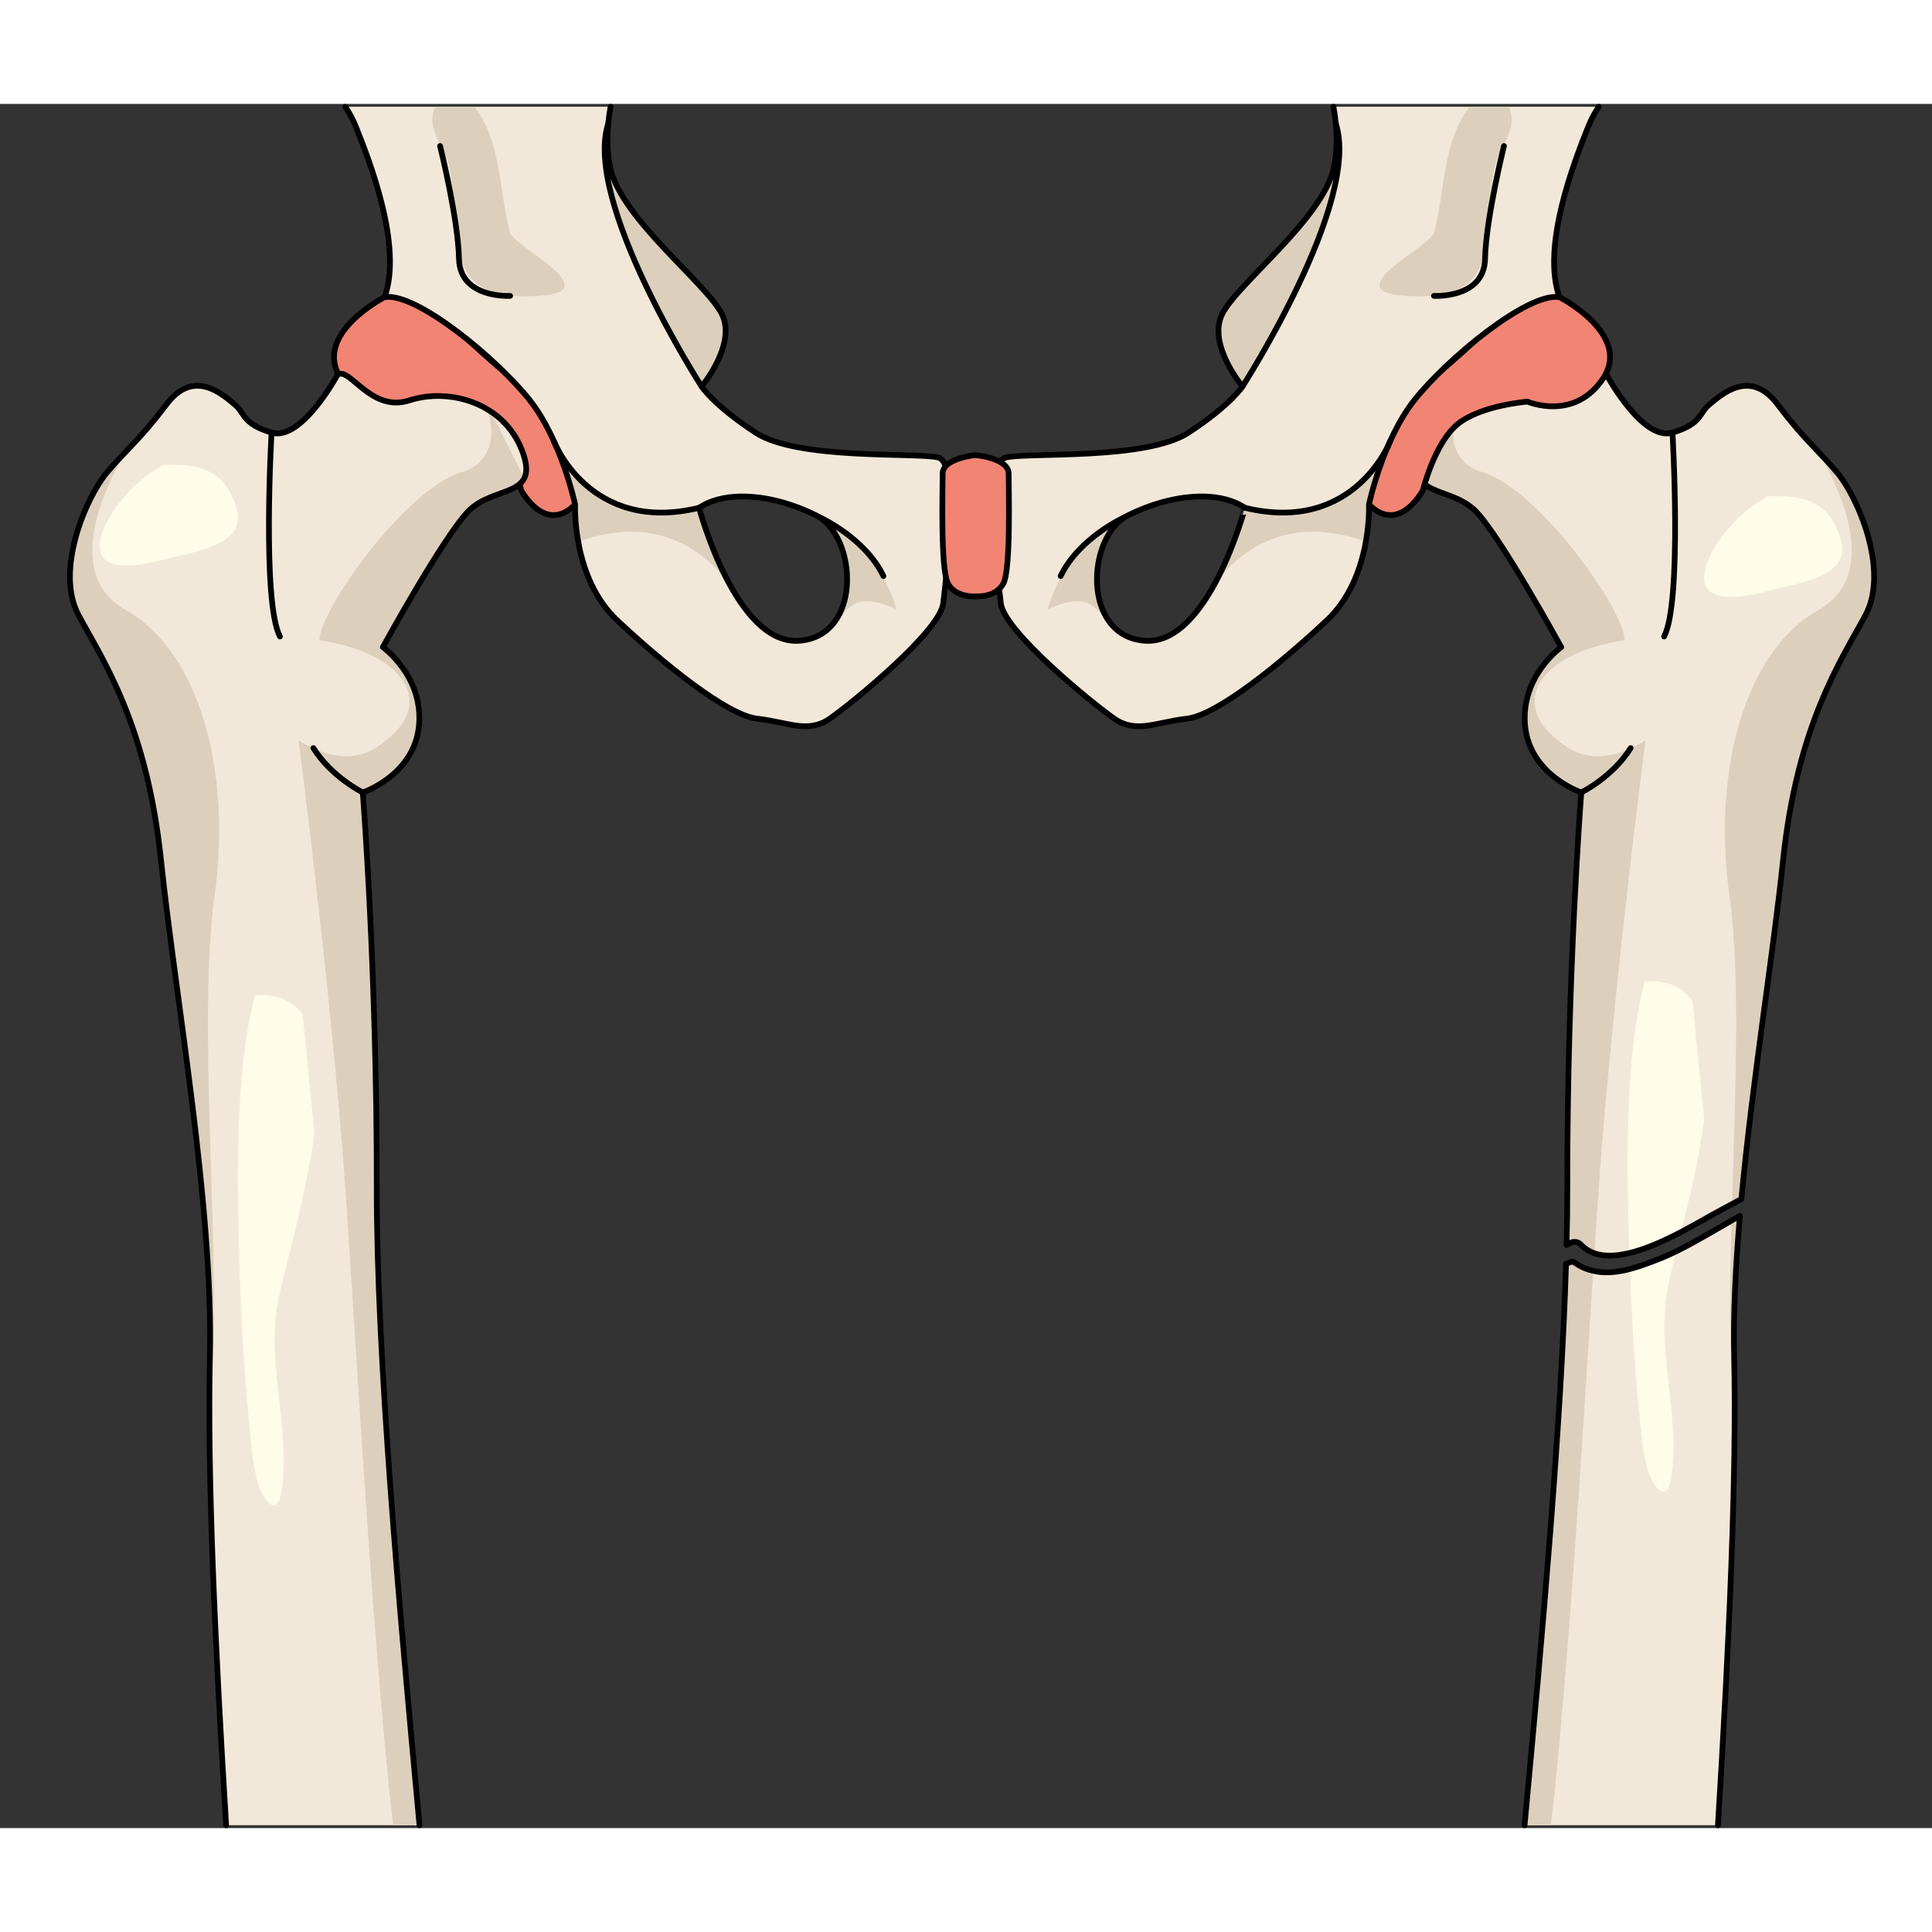 <?xml version="1.0" encoding="utf-8"?>
<!-- Created by: Science Figures, www.sciencefigures.org, Generator: Science Figures Editor -->
<!DOCTYPE svg PUBLIC "-//W3C//DTD SVG 1.1//EN" "http://www.w3.org/Graphics/SVG/1.1/DTD/svg11.dtd">
<svg version="1.1" id="Layer_1" xmlns="http://www.w3.org/2000/svg" xmlns:xlink="http://www.w3.org/1999/xlink" 
	 width="800px" height="800px" viewBox="0 0 338.373 301.972" enable-background="new 0 0 338.373 301.972"
	 xml:space="preserve">
<rect x="0" y="0" width="338.373" height="301.972" fill="#333333" stroke="none"/>
<g>
	<g>
		<g>
			<path fill="#F2E8D9" d="M321.747,64.539c-3.49-4.12-5.649-5.608-10.453-11.957c-4.8-6.356-9.862-1.599-11.845,0
				c-1.979,1.6-1.285,3.41-6.527,4.991c-5.24,1.574-11.537-10.12-11.537-10.12c-2.129-1.563-5.796,6.685-12.606,4.47
				c-6.814-2.216-16.423,0.283-19.705,8.733c-3.28,8.451,4.943,6.094,9.38,10.666c4.438,4.575,14.98,23.823,14.98,23.823
				s-7.116,5.039-6.331,13.722c0.79,8.686,9.848,11.723,9.848,11.723s-2.494,31.735-2.448,69.145
				c0.005,3.198-0.046,6.603-0.132,10.129c0.21-0.12,0.422-0.235,0.632-0.359c0.571-0.335,1.374-0.256,1.835,0.239
				c5.604,5.999,19.312-3.288,24.726-6.103c1.106-0.573,2.256-1.205,3.426-1.84c1.952-20.837,5.584-42.967,7.284-59.221
				c2.496-23.862,10.152-35.059,14.439-43.02C331,81.59,325.233,68.652,321.747,64.539z"/>
			<path fill="#DCD0BD" d="M321.747,64.539c-1.251-1.475-2.332-2.608-3.423-3.752c0,0,13.327,20.443,0.188,27.825
				c-13.141,7.381-18.606,28.614-15.615,50.063c1.925,13.785,1.008,34.925,0.445,54.016c0.541-0.292,1.092-0.588,1.646-0.89
				c1.952-20.837,5.584-42.967,7.284-59.221c2.496-23.862,10.152-35.059,14.439-43.02C331,81.59,325.233,68.652,321.747,64.539z"/>
			<path fill="#DCD0BD" d="M267.102,108.866c0.79,8.686,9.848,11.723,9.848,11.723s-2.494,31.735-2.448,69.145
				c0.005,3.198-0.046,6.603-0.132,10.129c0.21-0.12,0.422-0.235,0.632-0.359c0.571-0.335,1.374-0.256,1.835,0.239
				c0.69,0.739,1.506,1.24,2.41,1.556c0.174-2.685,0.344-5.32,0.509-7.839c2.268-34.544,8.449-82.049,8.449-82.049
				s-7.198,5.295-13.435,1.41c-11.429-7.107-5.591-16.617,9.755-18.887c0.117-5.133-14.977-26.38-24.757-29.388
				c-6.094-1.87-5.772-7.25-4.669-11.034c-0.191,0.115-0.38,0.251-0.571,0.375l-5.849,11.644c1.372,2.792,6.557,2.479,9.773,5.792
				c4.438,4.575,14.98,23.823,14.98,23.823S266.317,100.184,267.102,108.866z"/>
			<path fill="#FFFCE8" d="M285.363,201.261c2.979-0.715,6.172-2.168,9.056-3.681c1.436-5.749,3.13-12.87,4.052-19.697
				c-0.761-7.341-1.442-14.278-2.038-20.749c-1.732-2.408-4.394-3.736-8.326-3.441c-0.581,1.735-0.969,3.899-1.31,5.938
				c-1.535,9.141-1.762,18.595-1.71,27.926C285.112,192.102,285.216,196.678,285.363,201.261z"/>
			<path fill="#FFFCE8" d="M309.394,68.743c-0.186,0.225-0.427,0.431-0.747,0.596c-4.002,2.078-10.278,9.014-10.177,13.779
				c0.119,5.278,9.55,2.627,12.456,1.877c3.963-1.021,13.167-2.307,11.561-8.358C320.619,69.607,315.972,68.417,309.394,68.743z"/>
			<path fill="none" stroke="#000000" stroke-linecap="round" stroke-linejoin="round" stroke-miterlimit="10" d="M292.921,57.573
				c0,0,1.716,29.642-1.464,35.706"/>
			<path fill="none" stroke="#000000" stroke-linecap="round" stroke-linejoin="round" stroke-miterlimit="10" d="M276.95,120.589
				c0,0,5.486-2.694,8.643-7.769"/>
		</g>
		<path fill="none" stroke="#000000" stroke-linecap="round" stroke-linejoin="round" stroke-miterlimit="10" d="M321.747,64.539
			c-0.381-0.447-0.739-0.857-1.095-1.252c-0.168-0.188-0.332-0.369-0.495-0.546c-0.135-0.148-0.269-0.296-0.403-0.438
			c-2.479-2.675-4.632-4.664-8.46-9.72c-4.8-6.356-9.862-1.599-11.845,0c-1.979,1.6-1.285,3.41-6.527,4.991
			c-5.24,1.574-11.537-10.12-11.537-10.12c-2.129-1.563-5.796,6.685-12.606,4.47c-4.212-1.37-9.484-0.932-13.679,1.592
			c0-0.002,0-0.004,0-0.004c-0.009,0.006-0.017,0.012-0.025,0.018c-0.171,0.102-0.332,0.217-0.5,0.327
			c-0.014,0.01-0.029,0.02-0.046,0.03l-0.001,0.002c-2.336,1.554-4.294,3.782-5.454,6.768c-0.902,2.325-0.914,3.814-0.394,4.874l0,0
			c0,0,0,0,0,0.002c0.884,1.794,3.337,2.317,5.845,3.333c0.385,0.157,0.771,0.321,1.152,0.508c0.095,0.047,0.186,0.105,0.28,0.152
			c0.339,0.177,0.67,0.373,0.996,0.585c0.115,0.077,0.231,0.156,0.347,0.239c0.401,0.288,0.793,0.601,1.153,0.972
			c4.438,4.575,14.98,23.823,14.98,23.823s-7.116,5.039-6.331,13.722c0.79,8.686,9.848,11.723,9.848,11.723
			s-2.494,31.735-2.448,69.145c0.005,3.198-0.046,6.603-0.132,10.129c0.21-0.12,0.422-0.235,0.632-0.359
			c0.571-0.335,1.374-0.256,1.835,0.239c0.346,0.37,0.722,0.68,1.127,0.937c1.97,1.267,4.589,1.252,7.399,0.579
			c0,0.003,0,0.003,0,0.003c0.004-0.003,0.007-0.003,0.011-0.005c1.458-0.348,2.963-0.875,4.464-1.503
			c0.088-0.037,0.178-0.076,0.269-0.113c0.639-0.272,1.271-0.557,1.9-0.856c0.123-0.057,0.243-0.114,0.363-0.172
			c3.679-1.78,7.071-3.869,9.192-4.972c0.574-0.297,1.186-0.635,1.78-0.956c0,0.002,0,0.004,0,0.006
			c0.541-0.292,1.092-0.588,1.646-0.89c1.952-20.837,5.584-42.967,7.284-59.221c2.496-23.862,10.152-35.059,14.439-43.02
			C331,81.59,325.233,68.652,321.747,64.539z"/>
		<path fill="#F2E8D9" d="M304.731,194.744c-4.864,2.694-9.615,5.772-14.093,7.522c-3.341,1.303-7.336,2.867-11.012,2.232
			c-1.535-0.266-2.695-0.711-3.943-1.647c-0.23-0.171-0.764-0.001-1.404,0.316c-0.869,28.474-4.212,65.657-7.264,98.304h33.866
			c1.929-31.306,3.316-61.434,2.839-81.991C303.545,211.884,303.979,203.453,304.731,194.744z"/>
		<path fill="#DCD0BD" d="M304.731,194.744c-0.491,0.272-0.982,0.547-1.472,0.824c-0.263,9.529-0.395,18.422,0.021,25.438
			c0.075,1.231,0.243,2.286,0.479,3.214c0.005-1.632,0-3.214-0.039-4.739C303.545,211.884,303.979,203.453,304.731,194.744z"/>
		<path fill="#DCD0BD" d="M275.683,202.852c-0.23-0.171-0.764-0.001-1.404,0.316c-0.869,28.474-4.212,65.657-7.264,98.304h4.62
			c2.934-25.45,5.406-65.762,7.414-97.1C277.797,204.097,276.766,203.664,275.683,202.852z"/>
		<path fill="#FFFCE8" d="M292.286,206.324c0.297-1.409,0.75-3.242,1.285-5.368c-0.988,0.483-1.969,0.933-2.933,1.311
			c-1.61,0.626-3.37,1.311-5.175,1.785c0.327,8.761,0.864,17.543,1.735,26.219c0.318,3.187,0.581,6.572,1.621,9.637
			c0.748,2.208,3.079,5.201,3.813,1.064c0.845-4.811,0.353-9.938-0.164-14.813C291.729,219.202,290.842,213.131,292.286,206.324z"/>
		<path fill="none" stroke="#000000" stroke-linecap="round" stroke-linejoin="round" stroke-miterlimit="10" d="M300.881,301.472
			c1.929-31.306,3.316-61.434,2.839-81.991c-0.175-7.597,0.259-16.027,1.011-24.736c-0.491,0.272-0.982,0.547-1.472,0.824
			c0,0.003,0,0.005,0,0.007c-3.308,1.881-6.554,3.852-9.688,5.384v-0.003c-0.988,0.483-1.969,0.933-2.933,1.311
			c-1.61,0.626-3.37,1.311-5.175,1.785l0,0c-1.941,0.51-3.933,0.776-5.837,0.447c-0.204-0.036-0.386-0.086-0.577-0.127l0,0
			c-0.295-0.064-0.579-0.142-0.855-0.226c-0.044-0.015-0.085-0.031-0.128-0.044c-0.24-0.079-0.476-0.169-0.706-0.269
			c-0.103-0.046-0.203-0.099-0.306-0.149c-0.177-0.086-0.35-0.168-0.523-0.269c-0.281-0.168-0.562-0.35-0.848-0.564
			c-0.23-0.171-0.764-0.001-1.404,0.316c-0.869,28.474-4.212,65.657-7.264,98.304"/>
		<path fill="#F28474" d="M67.351,33.839c0,0-12.697,6.494-7.678,14.176c5.023,7.677,13.292,4.131,13.292,4.131
			s7.973,0.592,12.107,3.842c4.137,3.25,6.204,11.667,6.204,11.667s4.138,7.824,9.451,2.509c5.317-5.319-3.956-16.207-13.079-23.811
			C78.528,38.739,74.442,32.36,67.351,33.839z"/>
		<path fill="none" stroke="#000000" stroke-linecap="round" stroke-linejoin="round" stroke-miterlimit="10" d="M67.351,33.839
			c0,0-12.697,6.494-7.678,14.176c5.023,7.677,13.292,4.131,13.292,4.131s7.973,0.592,12.107,3.842
			c4.137,3.25,6.204,11.667,6.204,11.667s4.138,7.824,9.451,2.509c5.317-5.319-3.956-16.207-13.079-23.811
			C78.528,38.739,74.442,32.36,67.351,33.839z"/>
		<path fill="#F2E8D9" d="M164.308,61.92c-3.84-0.909-24.596,0.485-31.979-4.347c-7.383-4.835-9.452-8.083-9.452-8.083
			s6.2-7.381,3.545-12.703c-2.658-5.313-17.425-16.536-19.492-25.396c-0.771-3.302-0.679-7.175,0.012-10.891H60.475
			c0.726,1.061,1.337,2.209,1.858,3.504c2.363,5.911,8.269,20.97,5.018,29.834c5.614-0.887,19.79,10.928,25.405,18.012
			c5.612,7.091,7.971,18.313,7.971,18.313s-0.59,12.827,7.383,20.293c7.978,7.47,19.196,16.623,24.516,17.212
			c5.315,0.591,8.857,2.667,12.7,0c3.836-2.657,19.278-15.265,19.866-20.181C165.781,82.568,168.144,62.835,164.308,61.92z
			 M139.931,94.026c-11.129,0.764-17.491-23.292-17.491-23.292c4.772-3.181,12.986-2.382,20.408,1.284
			C150.266,75.682,151.063,93.261,139.931,94.026z"/>
		<path fill="#DCD0BD" d="M122.877,49.49c0,0,6.2-7.381,3.545-12.703c-2.658-5.313-17.425-16.536-19.492-25.396
			c-0.572-2.447-0.657-5.208-0.386-7.987C102.002,17.055,122.877,49.49,122.877,49.49z"/>
		<g>
			<path fill="#DCD0BD" d="M101.275,76.675c15.209-5.504,23.618,3.375,26.733,7.857c-3.544-6.311-5.482-13.473-5.561-13.773
				c-3.34,0.557-7.021,1.354-11.017,0.819c-9.435-1.264-13.643-10.78-13.643-10.78h-0.032c2.053,5.006,2.97,9.366,2.97,9.366
				S100.608,72.956,101.275,76.675z"/>
			<path fill="#DCD0BD" d="M140.853,71.108l-0.009,0.004c0.674,0.278,1.344,0.574,2.003,0.906c5.999,2.964,7.663,15.02,2.197,19.932
				h0.004c3.865-3.388,4.114-6.915,11.953-3.436C153.082,74.727,140.853,71.108,140.853,71.108z"/>
			<path fill="#DCD0BD" d="M129.429,86.874c-0.004-0.004-0.005-0.008-0.008-0.016C129.423,86.862,129.429,86.874,129.429,86.874
				L129.429,86.874z"/>
		</g>
		<path fill="#DCD0BD" d="M89.347,22.62C87.435,15.788,87.858,6.237,83.03,0.5h-6.754c-0.525,0.943-0.742,2.154-0.379,3.58
			c0.687,2.704,2.465,4.696,2.916,7.618c0.572,3.69,0.838,7.458,1.239,11.17c0.69,6.333,1.975,11.488,14.297,10.752
			C106.67,32.886,89.995,24.929,89.347,22.62z"/>
		<path fill="none" stroke="#000000" stroke-linecap="round" stroke-linejoin="round" stroke-miterlimit="10" d="M60.475,0.5
			c0.726,1.061,1.337,2.209,1.858,3.504c2.363,5.911,8.269,20.97,5.018,29.834c5.614-0.887,19.79,10.928,25.405,18.012
			c5.612,7.091,7.971,18.313,7.971,18.313s-0.59,12.827,7.383,20.293c7.978,7.47,19.196,16.623,24.516,17.212
			c5.315,0.591,8.857,2.667,12.7,0c3.836-2.657,19.278-15.265,19.866-20.181c0.59-4.92,2.953-24.653-0.884-25.568
			c-3.84-0.909-24.596,0.485-31.979-4.347c-7.383-4.835-9.452-8.083-9.452-8.083s6.2-7.381,3.545-12.703
			c-2.658-5.313-17.425-16.536-19.492-25.396c-0.771-3.302-0.679-7.175,0.012-10.891 M139.931,94.026
			c-11.129,0.764-17.491-23.292-17.491-23.292c4.772-3.181,12.986-2.382,20.408,1.284C150.266,75.682,151.063,93.261,139.931,94.026
			z"/>
		<path fill="none" stroke="#000000" stroke-linecap="round" stroke-linejoin="round" stroke-miterlimit="10" d="M77.077,7.368
			c0,0,3.163,12.729,3.313,19.752c0.149,7.021,8.957,6.5,8.957,6.5"/>
		<path fill="none" stroke="#000000" stroke-linecap="round" stroke-linejoin="round" stroke-miterlimit="10" d="M122.877,49.49
			c0,0-20.877-32.441-16.333-46.086"/>
		<path fill="#F2E8D9" d="M28.211,132.579c2.501,23.862,9.167,60.395,8.551,86.901c-0.475,20.558,0.915,50.686,2.844,81.991h33.865
			c-3.562-38.069-7.525-82.348-7.486-111.738c0.043-37.409-2.449-69.145-2.449-69.145s9.056-3.037,9.845-11.723
			c0.789-8.683-6.331-13.722-6.331-13.722s10.543-19.248,14.984-23.823c4.438-4.571,12.659-2.215,9.377-10.666
			c-3.284-8.45-12.89-10.949-19.704-8.733c-6.813,2.215-10.478-6.032-12.607-4.47c0,0-6.297,11.694-11.539,10.12
			c-5.24-1.581-4.544-3.392-6.528-4.991c-1.983-1.599-7.041-6.356-11.84,0c-4.805,6.348-6.961,7.837-10.453,11.957
			c-3.49,4.114-9.257,17.051-4.969,25.021C18.059,97.521,25.719,108.717,28.211,132.579z"/>
		<path fill="#DCD0BD" d="M37.587,138.673c2.994-21.449-2.473-42.681-15.611-50.063c-13.142-7.382,0.183-27.825,0.183-27.825l0,0
			c-1.09,1.144-2.169,2.278-3.417,3.752c-3.49,4.114-9.257,17.051-4.969,25.021c4.287,7.961,11.947,19.158,14.439,43.02
			c2.501,23.862,9.167,60.395,8.551,86.901c-0.035,1.525-0.043,3.107-0.033,4.739c0.232-0.928,0.402-1.982,0.473-3.214
			C38.482,199.408,34.593,160.12,37.587,138.673z"/>
		<path fill="#DCD0BD" d="M65.713,112.82c-6.236,3.885-13.432-1.41-13.432-1.41s6.178,47.505,8.446,82.049
			c2.122,32.291,4.835,79.498,8.125,108.013h4.619c-3.562-38.069-7.525-82.348-7.486-111.738
			c0.043-37.409-2.449-69.145-2.449-69.145s9.056-3.037,9.845-11.723c0.789-8.683-6.331-13.722-6.331-13.722
			s10.543-19.248,14.984-23.823c3.215-3.313,8.401-3,9.77-5.792l-5.849-11.644c-0.189-0.124-0.375-0.26-0.572-0.375
			c1.108,3.785,1.428,9.165-4.666,11.034C70.938,67.553,55.843,88.8,55.963,93.933C71.308,96.204,77.148,105.713,65.713,112.82z"/>
		<path fill="none" stroke="#000000" stroke-linecap="round" stroke-linejoin="round" stroke-miterlimit="10" d="M73.472,301.472
			c-3.562-38.069-7.525-82.348-7.486-111.738c0.043-37.409-2.449-69.145-2.449-69.145s9.056-3.037,9.845-11.723
			c0.789-8.683-6.331-13.722-6.331-13.722s10.543-19.248,14.984-23.823c4.438-4.571,12.659-2.215,9.377-10.666
			c-3.284-8.45-12.89-10.949-19.704-8.733c-6.813,2.215-10.478-6.032-12.607-4.47c0,0-6.297,11.694-11.539,10.12
			c-5.24-1.581-4.544-3.392-6.528-4.991c-1.983-1.599-7.041-6.356-11.84,0c-4.805,6.348-6.961,7.837-10.453,11.957
			c-3.49,4.114-9.257,17.051-4.969,25.021c4.287,7.961,11.947,19.158,14.439,43.02c2.501,23.862,9.167,60.395,8.551,86.901
			c-0.475,20.558,0.915,50.686,2.844,81.991"/>
		<path fill="none" stroke="#000000" stroke-linecap="round" stroke-linejoin="round" stroke-miterlimit="10" d="M47.562,57.573
			c0,0-1.712,29.642,1.467,35.706"/>
		<path fill="none" stroke="#000000" stroke-linecap="round" stroke-linejoin="round" stroke-miterlimit="10" d="M63.537,120.589
			c0,0-5.483-2.694-8.646-7.769"/>
		<path fill="none" stroke="#000000" stroke-linecap="round" stroke-linejoin="round" stroke-miterlimit="10" d="M97.003,59.057
			c0,0,6.214,16.363,25.437,11.677"/>
		<path fill="none" stroke="#000000" stroke-linecap="round" stroke-linejoin="round" stroke-miterlimit="10" d="M143.411,72.331
			c0,0,8.014,3.536,11.316,10.359"/>
		<path fill="#F28474" d="M273.131,33.839c0,0,12.703,6.494,7.679,14.176c-5.019,7.677-13.288,4.131-13.288,4.131
			s-7.973,0.592-12.11,3.842c-4.135,3.25-6.2,11.667-6.2,11.667s-4.138,7.824-9.454,2.509c-5.313-5.319,3.959-16.207,13.082-23.811
			C261.958,38.739,266.043,32.36,273.131,33.839z"/>
		<path fill="none" stroke="#000000" stroke-linecap="round" stroke-linejoin="round" stroke-miterlimit="10" d="M273.131,33.839
			c0,0,12.703,6.494,7.679,14.176c-5.019,7.677-13.288,4.131-13.288,4.131s-7.973,0.592-12.11,3.842
			c-4.135,3.25-6.2,11.667-6.2,11.667s-4.138,7.824-9.454,2.509c-5.313-5.319,3.959-16.207,13.082-23.811
			C261.958,38.739,266.043,32.36,273.131,33.839z"/>
		<path fill="#F2E8D9" d="M280.008,0.5h-46.467c0.694,3.716,0.785,7.589,0.015,10.891c-2.067,8.861-16.833,20.083-19.49,25.396
			c-2.66,5.321,3.544,12.703,3.544,12.703s-2.072,3.248-9.455,8.083c-7.382,4.832-28.136,3.438-31.976,4.347
			c-3.837,0.915-1.475,20.648-0.886,25.568c0.591,4.917,16.03,17.524,19.871,20.181c3.839,2.667,7.383,0.591,12.698,0
			c5.314-0.59,16.54-9.743,24.512-17.212c7.976-7.467,7.384-20.293,7.384-20.293s2.362-11.222,7.976-18.313
			c5.612-7.084,19.788-18.899,25.398-18.012c-3.248-8.864,2.66-23.923,5.022-29.834C278.67,2.709,279.285,1.561,280.008,0.5z
			 M200.553,94.026c-11.133-0.765-10.333-18.344-2.915-22.008c7.422-3.667,15.638-4.465,20.408-1.284
			C218.046,70.733,211.682,94.79,200.553,94.026z"/>
		<path fill="#DCD0BD" d="M217.61,49.49c0,0-6.204-7.381-3.544-12.703c2.657-5.313,17.423-16.536,19.49-25.396
			c0.568-2.447,0.652-5.208,0.387-7.987C238.482,17.055,217.61,49.49,217.61,49.49z"/>
		<g>
			<path fill="#DCD0BD" d="M239.208,76.675c-15.208-5.504-23.614,3.375-26.729,7.857c3.542-6.311,5.479-13.473,5.562-13.773
				c3.336,0.557,7.016,1.354,11.012,0.819c9.435-1.264,13.642-10.78,13.642-10.78h0.033c-2.051,5.006-2.97,9.366-2.97,9.366
				S239.875,72.956,239.208,76.675z"/>
			<path fill="#DCD0BD" d="M199.632,71.108l0.013,0.004c-0.676,0.278-1.345,0.574-2.007,0.906
				c-6.001,2.964-7.661,15.02-2.198,19.932l0,0c-3.865-3.388-4.117-6.915-11.951-3.436
				C187.405,74.727,199.632,71.108,199.632,71.108z"/>
			<path fill="#DCD0BD" d="M211.054,86.874c0.004-0.004,0.007-0.008,0.011-0.016c0,0.004-0.007,0.016-0.007,0.016H211.054z"/>
		</g>
		<path fill="#DCD0BD" d="M257.456,0.5c-4.828,5.737-4.406,15.288-6.315,22.12c-0.647,2.309-17.328,10.266-5.005,11
			c12.321,0.736,13.609-4.419,14.302-10.752c0.4-3.711,0.662-7.48,1.235-11.17c0.452-2.922,2.231-4.915,2.916-7.618
			c0.36-1.426,0.146-2.637-0.38-3.58H257.456z"/>
		<path fill="none" stroke="#000000" stroke-linecap="round" stroke-linejoin="round" stroke-miterlimit="10" d="M233.542,0.5
			c0.694,3.716,0.785,7.589,0.015,10.891c-2.067,8.861-16.833,20.083-19.49,25.396c-2.66,5.321,3.544,12.703,3.544,12.703
			s-2.072,3.248-9.455,8.083c-7.382,4.832-28.136,3.438-31.976,4.347c-3.837,0.915-1.475,20.648-0.886,25.568
			c0.591,4.917,16.03,17.524,19.871,20.181c3.839,2.667,7.383,0.591,12.698,0c5.314-0.59,16.54-9.743,24.512-17.212
			c7.976-7.467,7.384-20.293,7.384-20.293s2.362-11.222,7.976-18.313c5.612-7.084,19.788-18.899,25.398-18.012
			c-3.248-8.864,2.66-23.923,5.022-29.834c0.517-1.295,1.131-2.443,1.854-3.504 M200.553,94.026
			c-11.133-0.765-10.333-18.344-2.915-22.008c7.422-3.667,15.638-4.465,20.408-1.284C218.046,70.733,211.682,94.79,200.553,94.026z"
			/>
		<path fill="none" stroke="#000000" stroke-linecap="round" stroke-linejoin="round" stroke-miterlimit="10" d="M263.409,7.368
			c0,0-3.165,12.729-3.314,19.752c-0.15,7.021-8.954,6.5-8.954,6.5"/>
		<path fill="none" stroke="#000000" stroke-linecap="round" stroke-linejoin="round" stroke-miterlimit="10" d="M217.61,49.49
			c0,0,20.876-32.441,16.329-46.086"/>
		<path fill="none" stroke="#000000" stroke-linecap="round" stroke-linejoin="round" stroke-miterlimit="10" d="M243.484,59.057
			c0,0-6.213,16.363-25.438,11.677"/>
		<path fill="none" stroke="#000000" stroke-linecap="round" stroke-linejoin="round" stroke-miterlimit="10" d="M197.077,72.331
			c0,0-8.017,3.536-11.316,10.359"/>
		<path fill="#F28474" d="M170.88,86.252c0,0,3.578,0.264,4.873-2.304c1.298-2.573,0.907-16.457,0.907-19.187
			c0-2.725-5.78-3.255-5.78-3.255s-5.784,0.53-5.784,3.255c0,2.729-0.391,16.613,0.908,19.187
			C167.299,86.517,170.88,86.252,170.88,86.252z"/>
		<path fill="none" stroke="#000000" stroke-linecap="round" stroke-linejoin="round" stroke-miterlimit="10" d="M170.88,86.252
			c0,0,3.578,0.264,4.873-2.304c1.298-2.573,0.907-16.457,0.907-19.187c0-2.725-5.78-3.255-5.78-3.255s-5.784,0.53-5.784,3.255
			c0,2.729-0.391,16.613,0.908,19.187C167.299,86.517,170.88,86.252,170.88,86.252z"/>
		<path fill="#FFFCE8" d="M44.705,156.106c-0.578,1.735-0.968,3.897-1.31,5.937c-1.532,9.143-1.76,18.597-1.709,27.925
			c0.079,14.151,0.698,28.581,2.113,42.715c0.318,3.186,0.58,6.572,1.621,9.637c0.746,2.208,3.081,5.203,3.811,1.064
			c0.848-4.811,0.355-9.938-0.162-14.813c-0.742-6.953-1.625-13.028-0.186-19.831c1.164-5.499,4.689-17.363,6.188-28.442
			c-0.761-7.343-1.443-14.278-2.042-20.751C51.301,157.14,48.639,155.812,44.705,156.106z"/>
		<path fill="#FFFCE8" d="M28.401,63.248c-0.186,0.225-0.428,0.43-0.748,0.595c-4.001,2.077-10.28,9.014-10.174,13.779
			c0.115,5.275,9.545,2.625,12.452,1.875c3.964-1.02,13.168-2.305,11.561-8.355C39.626,64.109,34.976,62.917,28.401,63.248z"/>
	</g>
</g>
</svg>